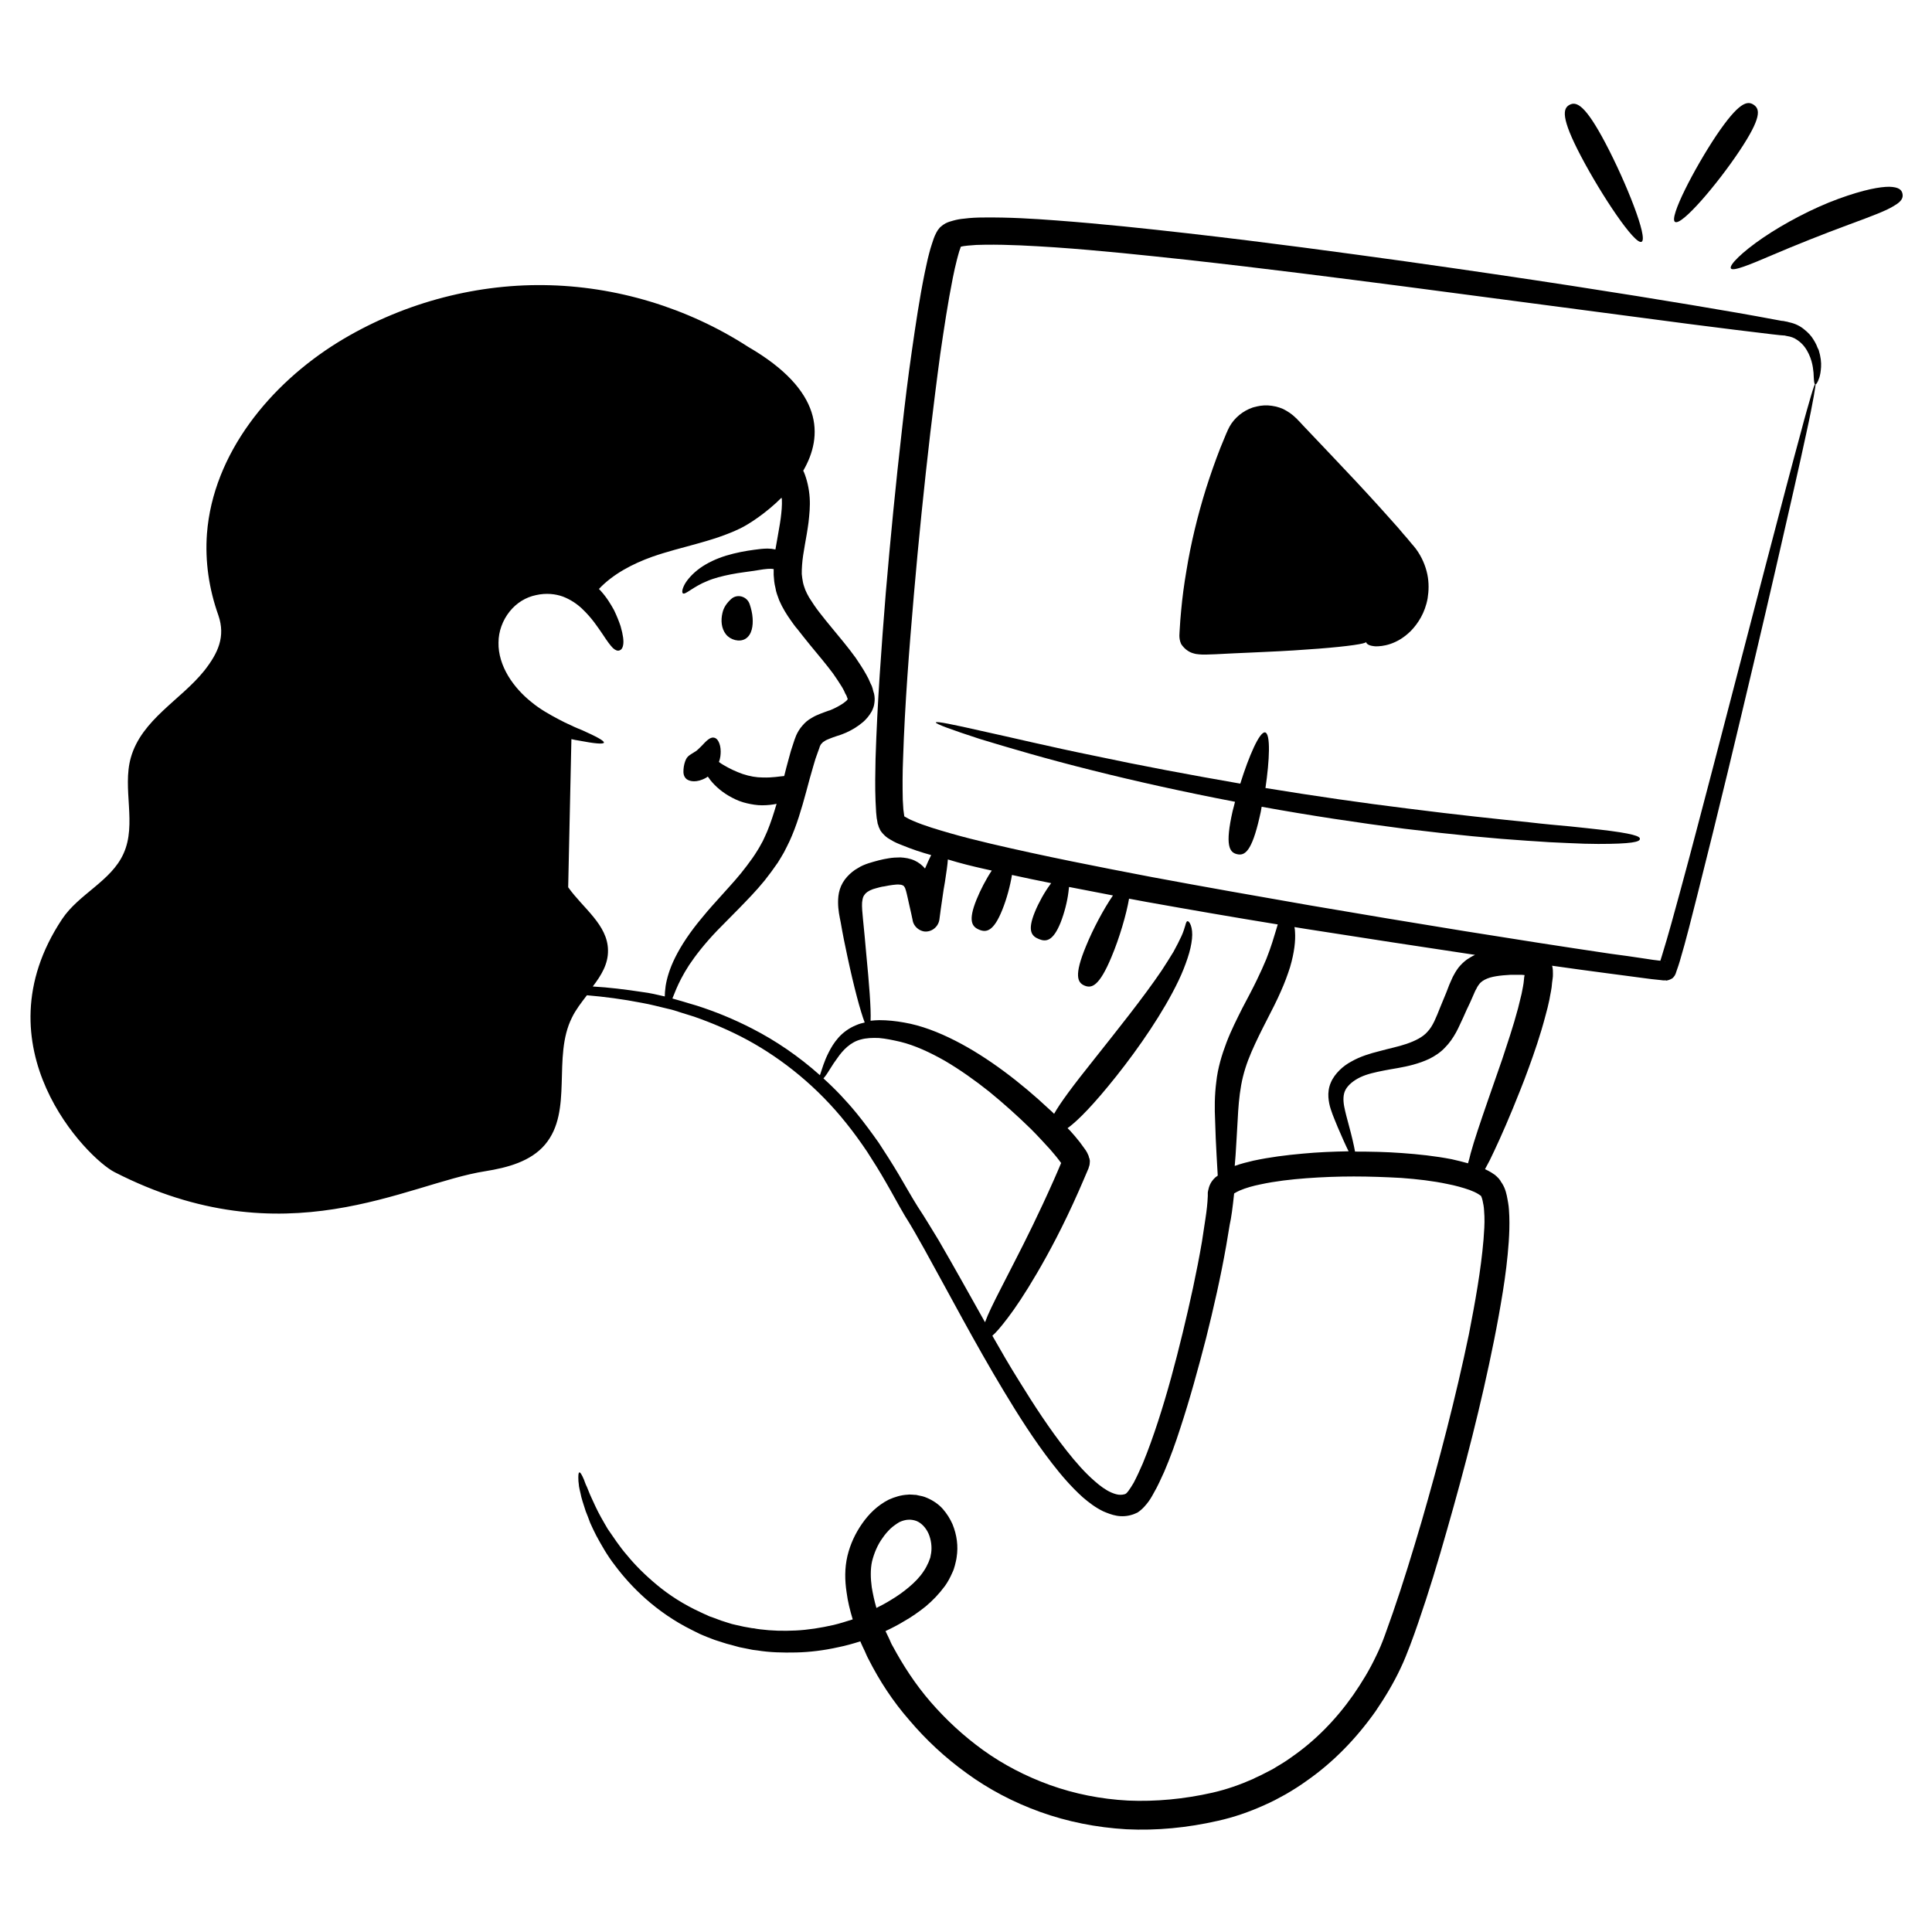 <svg id="Layer_1" enable-background="new 0 0 66 66" viewBox="0 0 66 66" xmlns="http://www.w3.org/2000/svg"><g><path d="m62.05 11.78c-.03-.06-.06-.12-.1-.18-.07-.12-.18-.24-.32-.35-.13-.11-.31-.2-.51-.24-.02-.01-.05-.01-.07-.02-.02 0-.04-.01-.06-.01-.04-.01-.08-.02-.13-.02-.09-.02-.18-.03-.27-.05-.74-.14-1.66-.3-2.8-.49-2.28-.38-5.43-.88-9.77-1.49-2.17-.3-4.64-.64-7.45-.96-1.41-.16-2.89-.32-4.49-.44-.8-.06-1.61-.11-2.48-.1-.22 0-.44.01-.67.04-.12.01-.24.03-.38.07-.07.02-.15.04-.25.09-.02.01-.05.03-.08.05s-.06.05-.1.08c-.01.01-.03.03-.05.06-.02.02-.04.05-.05.07l-.03.05c-.08.15-.11.26-.15.38-.04.11-.07.23-.1.34-.06.22-.1.44-.15.66-.18.88-.31 1.77-.44 2.67s-.24 1.8-.34 2.71c-.21 1.83-.39 3.68-.55 5.55-.15 1.87-.29 3.76-.35 5.67-.01.48-.02.96 0 1.45.01.12.01.25.02.38.01.07.01.13.02.2.01.03.01.07.02.11l.01.06c0 .02.01.04.02.06l.02.07c.01.02 0 .01.02.04.01.02.02.05.03.07.05.08.1.13.14.17.08.08.15.12.22.16.13.08.25.13.38.18.34.14.67.25 1 .34-.06.12-.13.27-.21.46-.09-.11-.22-.21-.35-.27-.17-.08-.34-.1-.49-.11-.15 0-.28.01-.4.03s-.23.04-.34.07-.23.06-.35.1-.25.09-.37.17c-.13.07-.25.17-.36.29s-.2.27-.25.43-.06.31-.06.44c0 .27.05.49.09.69.07.41.15.8.23 1.17.22 1.03.44 1.86.59 2.25-.1.02-.2.05-.29.09-.25.1-.46.26-.61.43s-.25.34-.33.5c-.16.31-.23.58-.29.75 0 .01-.01.02-.01.03-.73-.65-1.51-1.18-2.31-1.59-.64-.33-1.28-.59-1.91-.79-.16-.05-.32-.09-.47-.14-.12-.03-.23-.07-.35-.1.03-.08.08-.19.13-.32.09-.21.22-.48.44-.82.22-.33.53-.73.96-1.18.22-.23.47-.47.74-.75s.58-.59.88-.96c.15-.19.3-.39.45-.61.07-.11.14-.23.21-.35.06-.12.13-.25.19-.38.24-.52.41-1.1.57-1.69.08-.3.16-.6.25-.9.04-.15.09-.3.15-.46.03-.07.06-.17.07-.2.02-.04.04-.08.07-.1.02-.03.05-.05.1-.08.04-.03.1-.05.17-.08s.16-.06.25-.09c.04-.01.1-.03.15-.05s.1-.04.15-.06c.2-.09.39-.2.59-.37.1-.09.2-.2.29-.36.04-.08.08-.18.09-.28.01-.05.01-.11.01-.16s-.01-.11-.02-.16c-.02-.07-.04-.12-.05-.18l-.03-.09-.04-.08c-.02-.05-.05-.11-.07-.16-.03-.05-.05-.1-.08-.15-.11-.2-.24-.39-.36-.57-.26-.36-.54-.69-.82-1.03-.14-.17-.28-.34-.41-.51-.07-.09-.13-.17-.19-.26s-.12-.18-.17-.26c-.02-.04-.05-.09-.07-.13l-.06-.13c-.03-.09-.06-.16-.08-.26-.02-.09-.03-.19-.04-.28 0-.1 0-.2.01-.31.03-.43.15-.91.22-1.45.03-.27.06-.55.04-.85s-.09-.62-.2-.88c-.01-.01-.01-.02-.02-.04.69-1.19.69-2.74-1.88-4.23-2.07-1.34-4.52-2.08-6.98-2.11s-4.93.66-7.03 1.95c-2.33 1.44-4.27 3.81-4.48 6.54-.07.95.07 1.89.39 2.79.25.73-.01 1.29-.48 1.89-.8 1-2.14 1.67-2.51 2.97-.3 1.06.21 2.27-.25 3.28-.42.94-1.53 1.38-2.1 2.24-2.9 4.37.87 8.17 1.79 8.64 5.84 2.99 9.97.39 12.67-.03.75-.12 1.55-.33 2.04-.91.97-1.15.24-2.99.92-4.34.13-.27.32-.51.51-.76.59.05 1.22.13 1.88.26.29.05.58.13.88.2.15.03.3.08.45.13s.3.09.45.14c.6.21 1.22.47 1.83.8 1.21.66 2.39 1.61 3.37 2.84.25.31.48.63.71.97.22.34.44.69.65 1.06.21.36.41.74.64 1.13.23.36.44.74.66 1.13.86 1.55 1.72 3.2 2.72 4.86.5.83 1.03 1.67 1.65 2.47.31.4.65.8 1.05 1.16.21.18.43.35.7.48.14.06.29.12.46.15s.36.02.54-.04l.03-.01.05-.02c.03-.01.06-.03.09-.04.02-.02.05-.03.07-.05l.06-.05c.07-.06.13-.13.18-.19.1-.12.17-.24.24-.37.14-.24.25-.49.36-.73.21-.49.39-.99.55-1.49.33-1 .61-2.03.88-3.07.26-1.04.5-2.09.69-3.17.04-.24.08-.48.12-.72.05-.21.1-.58.15-1.06.05-.03.12-.07.19-.1.21-.09.46-.16.71-.21.51-.11 1.04-.17 1.57-.21.54-.04 1.08-.06 1.62-.06s1.08.02 1.62.05c.54.04 1.08.1 1.59.21.26.05.51.12.74.2.11.04.22.09.3.14.02.01.04.03.06.04l.01.01c.01 0 .01.01.01 0s0 0 .01.01.01.03.02.04c.03.07.05.18.07.29s.02.24.03.37c.01.26-.01.52-.03.79-.09 1.07-.29 2.16-.5 3.24-.45 2.16-1.01 4.3-1.62 6.41-.31 1.05-.63 2.1-.98 3.11-.09.25-.18.51-.27.76s-.19.49-.3.71c-.22.47-.49.91-.78 1.33-.59.84-1.3 1.57-2.13 2.14-.2.15-.42.27-.63.4l-.33.17c-.11.06-.22.1-.33.16-.45.2-.91.36-1.39.47-.97.22-1.94.31-2.88.27-.94-.05-1.83-.23-2.67-.53-.83-.3-1.6-.7-2.28-1.19s-1.28-1.05-1.8-1.65-.94-1.25-1.29-1.9c-.05-.08-.08-.16-.12-.25-.04-.08-.08-.17-.12-.25 0-.01-.01-.02-.01-.02.21-.1.43-.21.64-.34.25-.14.49-.31.73-.5.24-.2.46-.43.66-.7.1-.14.18-.29.25-.45.04-.08.07-.17.09-.25.02-.09.05-.19.06-.28.06-.38.01-.76-.14-1.13-.08-.18-.19-.36-.33-.52s-.33-.29-.54-.38c-.11-.05-.21-.07-.32-.09-.05-.02-.11-.01-.17-.02-.06 0-.11-.01-.17 0-.23.01-.45.08-.65.17-.39.2-.68.49-.91.82s-.4.69-.5 1.1c-.1.43-.09.84-.03 1.24.04.32.12.63.21.93-.22.07-.44.14-.65.19-.44.1-.88.17-1.3.19s-.82.01-1.21-.04c-.05-.01-.1-.01-.14-.02-.05-.01-.09-.02-.14-.02-.09-.02-.19-.03-.28-.05s-.18-.04-.27-.06-.18-.04-.26-.07-.17-.05-.25-.08-.16-.06-.24-.09-.16-.05-.23-.09c-.08-.03-.15-.07-.22-.1-.59-.27-1.08-.59-1.49-.93s-.75-.68-1.02-1.01c-.28-.32-.48-.64-.67-.91-.08-.14-.16-.27-.23-.4s-.13-.24-.18-.35c-.1-.22-.19-.4-.25-.56-.03-.08-.06-.15-.09-.21-.02-.06-.05-.12-.06-.16-.08-.19-.13-.26-.16-.25s-.04.09-.03.3c.01.05.01.11.02.18s.03.14.05.23c.03.17.1.37.18.62.05.12.1.25.15.39.06.14.13.28.21.44.17.31.36.66.64 1.02.27.36.61.75 1.05 1.14.43.38.96.76 1.59 1.07l.24.12c.08.04.17.07.26.11.09.03.17.07.26.1s.18.06.28.09c.09.03.19.06.28.08.1.03.19.05.29.08.1.02.2.04.3.06.05.01.1.02.15.03s.1.01.16.02c.42.07.87.08 1.33.07s.95-.07 1.44-.18c.25-.05.5-.12.75-.2.01.02.01.03.02.05.04.09.08.18.13.28.04.09.08.19.13.28.37.73.83 1.44 1.4 2.09.56.66 1.21 1.27 1.96 1.81.74.54 1.59.99 2.51 1.32s1.91.53 2.94.59c1.03.05 2.08-.05 3.13-.29.54-.12 1.06-.3 1.57-.53.13-.06.25-.11.38-.18l.37-.2c.24-.14.48-.29.7-.45.92-.64 1.71-1.46 2.36-2.38.32-.47.61-.95.85-1.46.13-.27.23-.53.33-.79s.19-.52.28-.78c.36-1.04.68-2.1.98-3.16.61-2.13 1.17-4.29 1.61-6.49.11-.55.21-1.1.3-1.66s.16-1.12.2-1.69c.02-.29.03-.58.02-.88-.01-.15-.01-.3-.04-.46s-.05-.33-.13-.52c-.02-.05-.05-.1-.08-.15-.02-.03-.04-.05-.05-.08-.02-.03-.04-.05-.06-.08-.03-.03-.05-.05-.08-.08-.02-.01-.03-.02-.03-.03l-.03-.02c-.04-.03-.08-.05-.12-.08-.07-.04-.14-.08-.21-.11.05-.09.1-.19.16-.3.2-.41.46-.97.79-1.77.16-.4.35-.85.54-1.38.19-.52.4-1.12.58-1.81.05-.17.09-.35.13-.53.03-.19.08-.37.09-.57l.02-.15c.01-.05.01-.1.01-.17s0-.15-.02-.24c0-.01-.01-.02-.01-.03.64.09 1.28.18 1.9.26.41.05.81.11 1.21.16.2.03.4.05.6.07l.08.01h.04.07c-.04.03.2-.03.25-.11.03-.04.05-.06.05-.07.01-.02.01-.03.02-.04l.01-.03c.01-.03.02-.06.03-.09.04-.11.07-.2.1-.3.23-.77.41-1.52.6-2.26.37-1.47.72-2.88 1.04-4.21.64-2.66 1.2-5.03 1.65-6.99s.81-3.53 1.04-4.61c.12-.54.2-.96.25-1.24s.07-.43.06-.44c-.02 0-.07.14-.15.41-.08.28-.2.68-.34 1.22-.29 1.06-.7 2.62-1.21 4.57s-1.12 4.3-1.81 6.95c-.35 1.32-.71 2.73-1.11 4.19-.2.73-.4 1.48-.63 2.22-.02.05-.03.11-.05.16-.17-.02-.34-.04-.51-.07-.4-.06-.8-.12-1.2-.17-3.24-.48-6.69-1.04-10.25-1.65-1.78-.31-3.6-.63-5.42-.97-1.83-.35-3.67-.71-5.5-1.14-.46-.11-.91-.22-1.36-.35s-.9-.26-1.29-.43c-.1-.04-.19-.09-.26-.13-.01-.01-.03-.02-.04-.02v-.02c0-.02-.01-.04-.01-.07-.01-.05-.01-.1-.02-.15-.01-.11-.01-.22-.02-.33-.01-.45-.01-.92.01-1.39.06-1.88.21-3.76.37-5.62s.35-3.71.56-5.52c.11-.91.22-1.81.34-2.69.13-.89.26-1.76.43-2.61.04-.21.09-.42.14-.62.03-.1.05-.2.08-.29.02-.05.04-.11.05-.15.06-.02.15-.03.24-.04.19-.02.39-.03.59-.03.81-.01 1.62.04 2.4.09 1.57.11 3.05.27 4.45.42 2.8.31 5.26.63 7.43.91 4.34.57 7.5.99 9.79 1.29 1.15.15 2.07.26 2.82.35l.27.03c.04 0 .09.01.13.01.02 0 .04 0 .06.01l.05.01c.13.02.24.06.34.13.2.13.32.31.4.48s.12.33.14.46.03.24.03.33c.01.17.02.24.05.25s.08-.05.14-.23c.03-.09.05-.21.06-.36.01-.16-.01-.35-.08-.58-.03-.06-.06-.12-.08-.18zm-41.8 21.92c.29-.38.53-.77.52-1.24-.01-.87-.86-1.44-1.36-2.15l.11-5.06c.09.02.18.04.26.05.52.1.83.13.85.07s-.26-.21-.73-.42c-.12-.05-.25-.1-.39-.17-.14-.06-.28-.13-.43-.21-.3-.16-.63-.34-.93-.59-.3-.24-.58-.54-.79-.89s-.34-.75-.33-1.14c0-.38.14-.76.38-1.06s.56-.49.9-.56c.35-.08.67-.04.92.05.26.1.48.25.65.41.35.33.55.65.71.88.15.23.26.38.35.47.09.08.16.1.22.08s.11-.07.13-.2c.02-.12 0-.32-.09-.63-.05-.15-.12-.33-.22-.54-.11-.2-.25-.44-.47-.68-.02-.02-.03-.03-.05-.05.48-.51 1.15-.86 1.82-1.1 1-.35 2.06-.51 3.01-.97.29-.14.88-.52 1.41-1.05 0 .02 0 .03.01.05.01.21-.01.43-.04.66s-.08.47-.12.72c-.02.11-.04.22-.06.34-.09-.02-.18-.03-.27-.03-.15 0-.3.02-.45.04-.3.04-.63.1-.96.2s-.65.25-.9.43-.43.39-.52.55c-.09.17-.1.28-.06.31s.13-.03.27-.12.33-.21.56-.3c.23-.1.51-.17.81-.23s.61-.09.91-.14c.29-.05.45-.06.55-.04v.2c.01.15.02.29.06.44.02.15.08.29.13.43.03.06.06.13.09.19s.07.12.1.18c.07.12.14.22.21.32s.14.2.22.29c.15.19.29.37.43.54.28.34.56.67.79.98.11.16.22.32.31.47l.06.11.05.11.03.05.02.05.03.08c-.01.02-.03.05-.07.08-.09.08-.23.16-.37.23-.04.02-.07.03-.11.05s-.07.03-.11.04c-.08.03-.17.06-.27.1s-.2.08-.31.15c-.11.06-.22.15-.31.26-.09.1-.16.22-.21.33-.05.12-.07.19-.1.28-.06.17-.11.34-.15.5-.06.21-.11.41-.16.61-.16.01-.38.06-.73.05-.22 0-.45-.04-.69-.12-.23-.08-.46-.19-.66-.31-.05-.03-.1-.06-.15-.1.05-.13.06-.25.06-.36 0-.14-.03-.25-.07-.33s-.09-.13-.16-.14c-.13-.03-.27.12-.41.27-.07.07-.14.14-.19.18-.06.04-.11.07-.16.1-.1.06-.16.11-.2.2s-.07.2-.08.33 0 .25.11.34c.06.04.14.07.25.07s.25-.03.41-.12c.02-.01.04-.03.06-.04.03.03.05.07.08.11.18.23.44.45.75.61.15.08.32.15.5.19.17.04.35.07.52.07.19 0 .36-.02.5-.05-.1.34-.2.65-.32.94-.05.12-.1.22-.15.33-.06.1-.11.21-.17.3-.12.2-.25.38-.38.55-.26.35-.54.65-.8.94s-.5.55-.71.81c-.43.51-.73.97-.93 1.37s-.29.73-.33.98c-.02.15-.03.27-.03.36-.26-.06-.51-.12-.76-.15-.59-.09-1.16-.16-1.7-.19zm9.54 19.64c.07-.28.19-.57.36-.8.08-.12.17-.22.27-.32.1-.09.2-.16.3-.22.21-.1.4-.11.59-.04.17.07.32.23.41.43.09.21.12.45.09.66-.01.06-.02.11-.03.16-.02.06-.04.11-.06.16-.05.11-.1.21-.17.31-.13.2-.31.38-.5.54s-.4.31-.62.44c-.16.1-.33.19-.49.27-.07-.24-.12-.47-.16-.71-.04-.29-.05-.61.01-.88zm27.1-20.48c-.01 0-.01 0 0 0h-.02c.02-.01.03-.01.02 0zm-25.54 8.36c-.22-.35-.43-.73-.65-1.1s-.45-.73-.68-1.08c-.24-.34-.49-.68-.75-1-.36-.44-.74-.84-1.14-1.2.02-.02.03-.04.05-.06.12-.15.24-.39.43-.64.18-.26.44-.54.8-.63.18-.05.39-.06.62-.05.23.02.47.07.73.13.49.12 1.01.36 1.52.65.51.3 1.02.66 1.51 1.05.49.4.97.83 1.43 1.28.23.23.44.46.65.69.1.12.2.23.29.35l.09.12c-.08.2-.17.39-.25.58-.52 1.17-.97 2.07-1.33 2.77-.36.71-.63 1.22-.81 1.6-.09.19-.16.35-.21.49-.54-.96-1.06-1.9-1.59-2.81-.24-.39-.47-.78-.71-1.14zm7.09 9.84c0 .01.01.02.01.02.01.01.01.03.02.04-.01-.03-.02-.05-.03-.06zm13.62-17.59c-.01.15-.05.32-.08.48-.04.16-.08.33-.12.49-.17.64-.37 1.22-.54 1.74-.18.52-.34.97-.48 1.38-.28.81-.48 1.4-.6 1.84-.03.13-.06.24-.09.34-.19-.05-.37-.1-.56-.14-.57-.11-1.14-.17-1.7-.21-.54-.04-1.07-.05-1.6-.05-.04-.22-.11-.53-.22-.93-.05-.19-.11-.4-.15-.61s-.04-.42.05-.58.27-.31.5-.42.51-.17.81-.23.64-.1 1-.2c.18-.05.36-.11.55-.2.18-.09.37-.21.53-.38.16-.16.28-.34.38-.52s.17-.36.25-.52c.07-.17.15-.33.23-.5l.11-.25c.04-.09.07-.17.11-.23.03-.07.07-.12.1-.16s.07-.07.11-.1c.09-.06.21-.11.35-.14s.3-.05.47-.06c.08-.01.17-.01.26-.01h.24c.04 0 .08.01.11.01 0 .02 0 .04-.01.06zm.08-.16c.01 0 .01 0 0 0zm-1.75-.69c-.09.04-.19.1-.28.16-.11.08-.21.18-.29.28-.08.11-.14.21-.19.31s-.08.19-.12.27l-.1.26c-.07.17-.14.34-.21.51-.14.35-.25.64-.43.83-.16.19-.43.32-.72.42s-.61.16-.93.25c-.32.08-.65.18-.95.35-.15.08-.29.18-.41.3s-.23.26-.3.43c-.07.16-.09.34-.08.49s.04.29.08.41c.08.25.17.44.24.62.15.35.27.62.37.82-.52.01-1.05.03-1.57.08-.56.05-1.12.12-1.68.24-.21.05-.42.1-.64.18.01-.12.02-.25.03-.38.02-.37.05-.77.07-1.18s.05-.81.12-1.2.19-.76.35-1.13.34-.73.52-1.08.35-.68.48-.98c.14-.31.24-.59.32-.84.15-.51.19-.91.17-1.2 0-.06-.01-.12-.02-.17.12.02.25.04.37.06 1.98.31 3.92.61 5.8.89zm-16.78-2.94.27.06c-.2.3-.39.67-.52.99-.3.74-.15.93.09 1.03s.49.07.79-.68c.15-.37.27-.82.33-1.19.45.1.89.19 1.34.28-.01.01-.02.03-.03.04-.2.27-.4.63-.53.95-.26.64-.11.82.14.92.24.1.48.08.74-.56.13-.33.23-.72.27-1.05.01-.06.01-.12.02-.17.5.1 1 .19 1.5.29-.31.45-.68 1.14-.92 1.73-.42 1.01-.29 1.25-.05 1.35s.5.03.92-.98c.27-.64.51-1.46.6-1.99.2.04.39.07.59.11 1.51.27 3.01.53 4.49.77-.02.06-.04.13-.06.2-.07.23-.16.55-.33.98-.09.22-.2.46-.33.73s-.3.59-.49.95c-.18.36-.38.75-.54 1.17s-.3.88-.35 1.35c-.06.46-.06.91-.04 1.32.01.42.03.81.05 1.18.01.24.03.48.04.7-.03.02-.05.04-.08.06-.08.07-.17.18-.22.34-.01.04-.02.08-.03.12 0 .02-.01.04-.01.06v.03.09c-.01.25-.04.51-.08.77s-.08.53-.12.79c-.18 1.05-.41 2.09-.66 3.12s-.52 2.04-.84 3.02c-.16.49-.33.97-.52 1.43-.1.23-.2.45-.31.66-.06.1-.12.2-.18.28-.03.04-.06.07-.08.09l-.02.01s-.01 0-.01.01c-.01-.02 0 .03-.01 0-.06.02-.13.03-.22.02-.08-.01-.17-.04-.26-.08-.18-.08-.37-.22-.54-.37-.35-.3-.67-.67-.97-1.05-.6-.76-1.13-1.58-1.63-2.39-.32-.51-.62-1.03-.91-1.54.13-.11.29-.3.52-.6.26-.34.59-.83 1-1.53s.9-1.61 1.43-2.81c.11-.26.23-.52.34-.79v-.01c0-.01.01-.02.01-.03.02-.05.03-.11.03-.17 0-.02 0-.02 0-.03v-.02l-.01-.04c0-.01 0-.03-.01-.04l-.01-.02-.01-.05c-.02-.05-.04-.08-.05-.11-.03-.06-.06-.1-.09-.14-.06-.08-.11-.15-.16-.22-.11-.14-.22-.27-.33-.39-.03-.03-.06-.06-.09-.09.01-.01.02-.02.04-.03.33-.25.84-.76 1.62-1.74s1.62-2.2 2.13-3.27c.13-.27.23-.53.31-.77s.13-.46.15-.66c.02-.19 0-.35-.04-.46s-.09-.15-.12-.14-.05.07-.07.15c-.03.09-.06.21-.13.36s-.16.33-.27.53c-.12.2-.26.42-.41.65-.63.93-1.53 2.05-2.29 3.01-.76.95-1.18 1.52-1.38 1.88-.05-.05-.1-.1-.16-.15-.49-.46-1.01-.9-1.55-1.3s-1.1-.76-1.67-1.05-1.16-.52-1.75-.62c-.28-.05-.56-.08-.84-.08-.1 0-.2.01-.3.02.02-.42-.05-1.27-.15-2.31-.03-.37-.07-.76-.11-1.17-.02-.21-.04-.41-.03-.56.01-.08.02-.14.04-.19s.05-.08.08-.12c.07-.07.2-.14.37-.18.08-.02.17-.05.27-.06.1-.02.2-.04.29-.05s.17-.02.23-.01c.06 0 .1.02.12.03s.02.01.04.04c.02.02.04.07.06.14s.04.16.06.25.04.18.06.27c.04.18.08.34.11.5v.01c.04.18.2.33.39.36.25.03.48-.15.52-.4.03-.26.07-.5.1-.72s.06-.41.09-.57c.05-.34.09-.58.1-.77.42.13.83.23 1.23.32zm-.87-21.23s0 .01 0 0c-.01.01 0 .01 0 0z"/><path d="m40.59 22.24c.09.06.18.08.26.1.08.01.15.02.21.02h.09.08c.1 0 .2-.01.3-.01.2-.01.4-.02.59-.03.38-.02.75-.03 1.1-.05.7-.03 1.31-.07 1.82-.11 1.02-.08 1.63-.17 1.63-.23 0 .03.02.06.07.09s.13.05.25.06c.12 0 .29-.01.5-.08s.46-.2.71-.45c.24-.25.48-.61.57-1.11.04-.25.05-.53-.01-.82s-.19-.6-.39-.87c-.03-.03-.05-.07-.08-.1-.02-.03-.05-.05-.07-.08-.05-.06-.09-.11-.14-.17-.1-.11-.2-.23-.3-.35-.21-.24-.44-.49-.68-.76-.48-.53-1.03-1.12-1.65-1.77-.31-.32-.62-.66-.94-.99l-.12-.13-.06-.06c-.02-.02-.03-.04-.07-.07-.12-.12-.27-.22-.43-.3-.16-.07-.34-.11-.51-.12-.18-.01-.35.02-.52.07-.33.11-.63.35-.8.66l-.06.12c-.01.02-.01.03-.02.05l-.02.04-.07.17c-.05.11-.09.23-.14.34-.18.46-.34.92-.49 1.39-.29.93-.52 1.88-.67 2.81-.08.46-.14.92-.18 1.36-.02.22-.04.44-.05.66 0 .05-.01.11-.01.19s.01.18.06.29c.05.08.14.18.24.24z"/><path d="m54.65 28.34c-.28-.03-.62-.07-1.02-.11-.2-.02-.42-.04-.65-.06s-.48-.05-.75-.08c-1.07-.11-2.43-.25-4.15-.47-1.54-.19-3.2-.43-4.85-.7.14-.95.18-1.85-.01-1.9-.19-.04-.56.82-.85 1.75-1.73-.3-3.43-.62-4.93-.94-1.58-.32-2.94-.65-3.91-.86-.97-.22-1.55-.34-1.56-.29s.54.25 1.49.56c.95.29 2.3.69 3.87 1.08 1.47.37 3.14.74 4.86 1.07-.03.11-.05.21-.08.31-.27 1.19-.11 1.42.15 1.48s.5-.08.77-1.27c.03-.11.05-.23.07-.35 1.65.3 3.32.55 4.87.75 1.73.21 3.1.34 4.19.41.27.02.52.03.76.05.24.01.45.02.65.03.4.02.74.03 1.03.03 1.14 0 1.42-.07 1.42-.17.02-.09-.24-.19-1.37-.32z"/><path d="m25.47 21.82c.22-.14.26-.45.24-.71-.01-.16-.05-.32-.1-.47-.09-.27-.43-.37-.64-.17-.14.13-.25.28-.29.47-.06.25-.04.53.12.73.15.19.46.28.67.15z"/><path d=""/><path d="m56.08 8.26c.23-.12-.53-2.03-1.23-3.36s-1-1.44-1.23-1.32-.31.43.39 1.76 1.84 3.04 2.07 2.92z"/><path d="m59.42 5.16c.76-1.14.71-1.43.49-1.58s-.51-.09-1.28 1.05c-.76 1.14-1.62 2.81-1.41 2.95.22.15 1.44-1.28 2.2-2.42z"/><path d="m64.99 6.61c-.03-.13-.13-.22-.45-.23-.31 0-.85.09-1.73.41s-1.86.84-2.58 1.33-1.17.94-1.1 1.05.65-.13 1.42-.46 1.75-.72 2.59-1.03 1.32-.49 1.58-.66c.26-.15.3-.28.27-.41z"/></g></svg>
